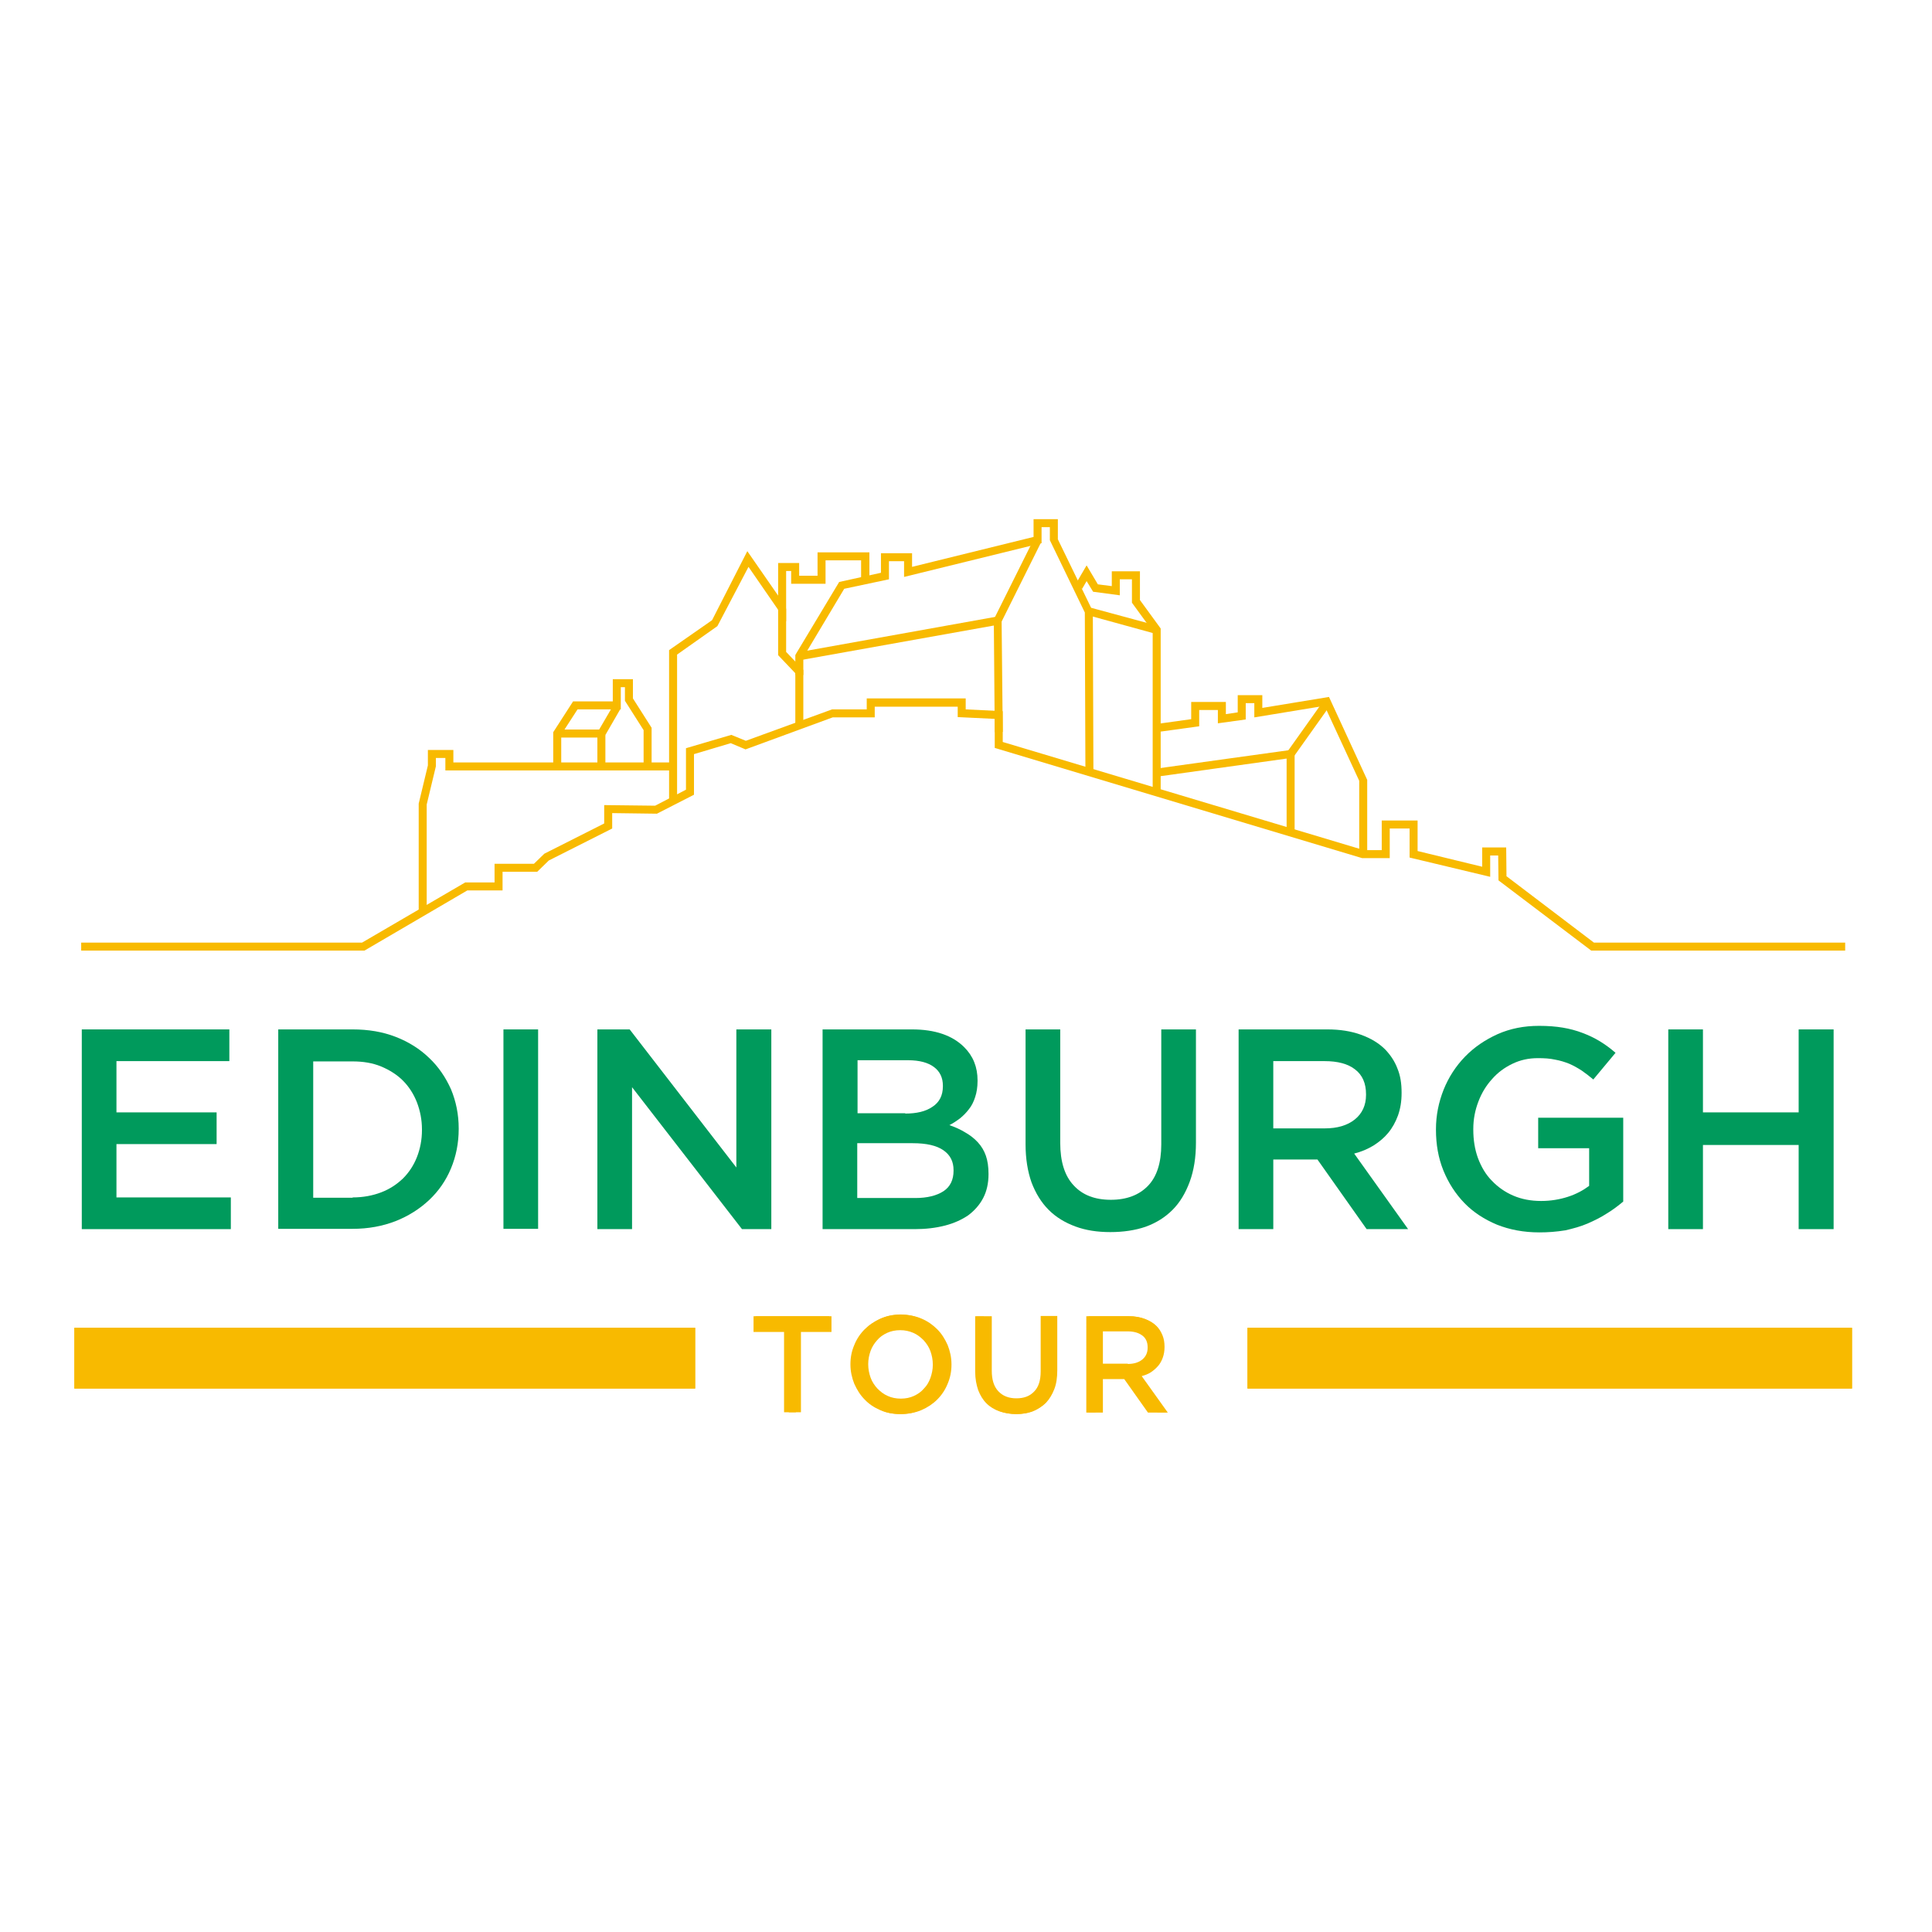 <?xml version="1.0" encoding="UTF-8"?> <svg xmlns="http://www.w3.org/2000/svg" xmlns:xlink="http://www.w3.org/1999/xlink" version="1.1" id="layer" x="0px" y="0px" viewBox="0 0 652 652" style="enable-background:new 0 0 652 652;" xml:space="preserve"> <style type="text/css"> .st0{fill:#F8BA00;} .st1{fill:#FFFFFF;} .st2{fill:#009A5C;} </style> <polygon class="st0" points="266.2,446.4 254.9,446.4 254.9,444.2 279.9,444.2 279.9,446.4 268.6,446.4 268.6,476.6 266.2,476.6 "></polygon> <path class="st0" d="M303.9,477.2c-2.5,0-4.7-0.4-6.7-1.4c-2-0.9-3.7-2.1-5.1-3.7c-1.4-1.5-2.5-3.3-3.3-5.3c-0.8-2-1.2-4.1-1.2-6.3 v-0.1c0-2.2,0.4-4.3,1.2-6.4c0.8-2,1.9-3.8,3.3-5.3c1.4-1.5,3.1-2.8,5.1-3.7c2-0.9,4.2-1.4,6.7-1.4c2.4,0,4.7,0.5,6.7,1.4 c2,0.9,3.7,2.1,5.1,3.7c1.4,1.5,2.5,3.3,3.3,5.3c0.8,2,1.2,4.1,1.2,6.3c0,0,0,0.1,0,0.1c0,2.2-0.4,4.3-1.2,6.4 c-0.8,2-1.9,3.8-3.3,5.3c-1.4,1.5-3.1,2.8-5.2,3.7C308.5,476.8,306.3,477.2,303.9,477.2 M304,475c2,0,3.8-0.4,5.5-1.1 s3.1-1.8,4.4-3.1c1.2-1.3,2.2-2.9,2.9-4.6c0.7-1.8,1-3.6,1-5.6v-0.1c0-2-0.4-3.9-1-5.7c-0.7-1.8-1.6-3.3-2.9-4.6 c-1.2-1.3-2.7-2.4-4.4-3.1c-1.7-0.8-3.6-1.2-5.6-1.2c-2,0-3.9,0.4-5.5,1.1c-1.7,0.8-3.1,1.8-4.4,3.1c-1.2,1.3-2.2,2.9-2.8,4.6 c-0.7,1.8-1,3.6-1,5.6v0.1c0,2,0.3,3.9,1,5.7c0.7,1.8,1.7,3.3,2.9,4.6c1.2,1.3,2.7,2.3,4.4,3.1C300.1,474.6,301.9,475,304,475"></path> <path class="st0" d="M343,477.2c-2,0-3.7-0.3-5.4-0.9c-1.6-0.6-3-1.5-4.2-2.7c-1.2-1.2-2.1-2.6-2.8-4.4c-0.6-1.7-1-3.7-1-6v-18.9 h2.4v18.7c0,3.9,1,6.8,2.9,8.9c1.9,2.1,4.6,3.1,8.1,3.1c1.6,0,3.1-0.3,4.4-0.7c1.3-0.5,2.5-1.2,3.4-2.2c0.9-1,1.7-2.2,2.2-3.7 c0.5-1.5,0.8-3.2,0.8-5.1v-18.9h2.4v18.7c0,2.3-0.3,4.4-1,6.1c-0.7,1.8-1.6,3.3-2.7,4.5c-1.2,1.2-2.6,2.1-4.2,2.7 C346.8,476.9,345,477.2,343,477.2"></path> <path class="st0" d="M367.3,444.2h13.6c2,0,3.8,0.3,5.3,0.9c1.5,0.6,2.8,1.4,3.8,2.3c0.8,0.8,1.4,1.7,1.8,2.7c0.4,1,0.6,2.1,0.6,3.3 v0.1c0,1.4-0.2,2.6-0.7,3.6c-0.5,1.1-1.1,2-2,2.8c-0.8,0.8-1.8,1.4-3,1.9c-1.2,0.5-2.4,0.8-3.8,1l10.7,13.8h-3l-10.3-13.4h-0.1 h-10.5v13.4h-2.4V444.2z M380.6,461c1.4,0,2.6-0.2,3.8-0.5c1.2-0.3,2.1-0.8,3-1.5c0.8-0.6,1.5-1.4,2-2.3c0.5-0.9,0.7-2,0.7-3.1v-0.1 c0-2.2-0.8-3.9-2.4-5.2c-1.6-1.3-3.9-1.9-6.9-1.9h-11.1V461H380.6z"></path> <rect x="25.1" y="448.1" class="st0" width="209.5" height="20.5"></rect> <rect x="421" y="448.1" class="st0" width="204" height="20.5"></rect> <polygon class="st0" points="436.9,280.8 434.2,280.8 434.2,256 390.5,262.1 390.1,259.4 436.9,252.9 "></polygon> <polygon class="st0" points="461.4,288.1 458.7,288.1 458.7,263.5 447,238.2 423.3,242.1 423.3,237.3 420.4,237.3 420.4,242.8 411,244.1 411,239.6 404.7,239.6 404.7,245.1 390.9,247 390.5,244.3 402,242.7 402,236.9 413.7,236.9 413.7,241 417.7,240.4 417.7,234.6 426,234.6 426,238.9 448.5,235.2 461.4,263.2 "></polygon> <polygon class="st0" points="144,307.4 141.3,307.4 141.3,271.2 144.4,258.3 144.4,253.1 153,253.1 153,257.3 227.1,257.3 227.1,260 150.3,260 150.3,255.8 147.1,255.8 147.1,258.6 144,271.5 "></polygon> <polygon class="st0" points="219.9,258.6 217.2,258.6 217.2,246.4 210.9,236.5 210.9,231.9 209.5,231.9 209.5,239.4 194.9,239.4 189.4,247.9 189.4,258.6 186.7,258.6 186.7,247.1 193.4,236.7 206.8,236.7 206.8,229.2 213.6,229.2 213.6,235.7 219.9,245.6 "></polygon> <polygon class="st0" points="203.8,248.9 188.1,248.9 188.1,246.2 202.2,246.2 207.1,237.8 209.4,239.2 "></polygon> <rect x="201.6" y="248" class="st0" width="2.7" height="10.6"></rect> <polygon class="st0" points="228.5,270.2 225.8,270.2 225.8,219.4 240.3,209.3 252.2,186 262.6,201 262.6,190 269.7,190 269.7,194.3 275.9,194.3 275.9,186.4 293.4,186.4 293.4,195.8 290.6,195.8 290.6,189.1 278.6,189.1 278.6,197 267,197 267,192.7 265.3,192.7 265.3,209.7 252.6,191.3 242.1,211.3 228.5,220.9 "></polygon> <polygon class="st0" points="337.9,210 335.5,208.8 349,181.7 351.4,182.9 "></polygon> <polygon class="st0" points="271.1,244.8 268.4,244.8 268.4,227.2 262.6,221.1 262.6,205.4 265.3,205.4 265.3,220 271.1,226.1 "></polygon> <polygon class="st0" points="391.7,267.4 389,267.4 389,213 382,203.4 382,195.5 377.9,195.5 377.9,200.9 368.9,199.7 366.7,196.1 365.2,198.7 362.9,197.3 366.7,190.8 370.5,197.2 375.2,197.8 375.2,192.8 384.7,192.8 384.7,202.5 391.7,212.1 "></polygon> <line class="st1" x1="390.3" y1="212.5" x2="367.4" y2="206.3"></line> <polygon class="st0" points="390,213.9 367.1,207.6 367.8,205 390.7,211.2 "></polygon> <polygon class="st0" points="622.7,320.8 537,320.8 505.7,297.1 505.6,288.7 502.9,288.7 502.9,295.9 475.7,289.4 475.7,279.6 469,279.6 469,289.6 459.7,289.6 335.7,252.4 335.7,242.6 323.2,242 323.2,238.5 295.2,238.5 295.2,242.1 281,242.1 251.6,252.9 246.6,250.8 234.2,254.5 234.2,268.2 221.7,274.6 206.6,274.4 206.6,279.6 185.2,290.4 181.3,294.2 169.6,294.2 169.6,300.5 157.7,300.5 123,320.8 27.4,320.8 27.4,318.1 122.2,318.1 157,297.8 166.9,297.8 166.9,291.5 180.2,291.5 183.7,288.1 203.9,277.9 203.9,271.7 221.1,271.9 231.5,266.5 231.5,252.5 246.8,248 251.7,250 280.8,239.4 292.5,239.4 292.5,235.7 325.9,235.7 325.9,239.4 338.4,240 338.4,250.4 460.3,286.9 466.3,286.9 466.3,276.9 478.4,276.9 478.4,287.2 500.2,292.5 500.2,286 508.3,286 508.4,295.7 537.9,318.1 622.7,318.1 "></polygon> <polygon class="st0" points="366.3,260.4 366.1,206.7 354.3,182.3 354.3,177.9 351.5,177.9 351.5,183.3 305.1,194.7 305.1,189.4 300,189.4 300,195.5 284.9,198.7 271.1,221.8 271.1,227.8 268.4,227.8 268.4,221.1 268.6,220.7 283.2,196.4 297.3,193.3 297.3,186.7 307.8,186.7 307.8,191.3 348.8,181.2 348.8,175.2 357,175.2 357,182 368.8,206.3 369,260.4 "></polygon> <polygon class="st0" points="335.7,247.1 335.4,211.1 270,222.8 269.5,220.1 338,207.8 338.4,247 "></polygon> <line class="st1" x1="435.6" y1="254.4" x2="447.9" y2="237.1"></line> <polygon class="st0" points="436.7,255.2 434.5,253.6 446.8,236.3 449,237.9 "></polygon> <polygon class="st2" points="27.6,347.4 77.4,347.4 77.4,358.1 39.3,358.1 39.3,375.4 73.1,375.4 73.1,386.1 39.3,386.1 39.3,404.1 77.9,404.1 77.9,414.8 27.6,414.8 "></polygon> <path class="st2" d="M93.9,347.4h25.1c5.3,0,10.1,0.8,14.5,2.5c4.4,1.7,8.2,4.1,11.3,7.1c3.2,3,5.6,6.6,7.4,10.6 c1.7,4.1,2.6,8.5,2.6,13.2v0.2c0,4.8-0.9,9.2-2.6,13.3c-1.7,4.1-4.2,7.7-7.4,10.7c-3.2,3-7,5.4-11.3,7.1c-4.4,1.7-9.2,2.6-14.5,2.6 H93.9V347.4z M119,404.1c3.5,0,6.7-0.6,9.6-1.7c2.9-1.1,5.3-2.7,7.4-4.7c2-2,3.6-4.4,4.7-7.2c1.1-2.8,1.7-5.9,1.7-9.1v-0.2 c0-3.3-0.6-6.3-1.7-9.2c-1.1-2.8-2.7-5.3-4.7-7.3c-2-2-4.5-3.6-7.4-4.8c-2.9-1.2-6.1-1.7-9.6-1.7h-13.3v46H119z"></path> <rect x="169.9" y="347.4" class="st2" width="11.7" height="67.3"></rect> <polygon class="st2" points="201.6,347.4 212.5,347.4 248.5,394 248.5,347.4 260.3,347.4 260.3,414.8 250.4,414.8 213.3,366.9 213.3,414.8 201.6,414.8 "></polygon> <path class="st2" d="M277.6,347.4h30.2c7.7,0,13.6,2,17.6,6c3,3,4.5,6.7,4.5,11.2v0.2c0,2.1-0.3,3.9-0.8,5.4c-0.5,1.6-1.2,3-2.1,4.1 c-0.9,1.2-1.9,2.2-3,3.1c-1.2,0.9-2.4,1.7-3.6,2.3c2,0.7,3.8,1.5,5.4,2.5c1.6,0.9,3,2,4.2,3.3c1.2,1.3,2.1,2.8,2.7,4.5 c0.6,1.7,0.9,3.8,0.9,6.1v0.2c0,3-0.6,5.7-1.8,8c-1.2,2.3-2.9,4.2-5,5.8c-2.2,1.5-4.8,2.7-7.9,3.5c-3.1,0.8-6.5,1.2-10.2,1.2h-31.1 V347.4z M305.5,375.8c3.8,0,6.9-0.7,9.2-2.3c2.3-1.5,3.5-3.8,3.5-6.9v-0.2c0-2.7-1-4.8-3-6.3c-2-1.5-4.9-2.3-8.8-2.3h-17v17.9H305.5 z M308.9,404.3c4,0,7.2-0.8,9.5-2.3c2.3-1.5,3.4-3.9,3.4-6.9v-0.2c0-2.9-1.1-5.1-3.4-6.7c-2.3-1.6-5.7-2.4-10.4-2.4h-18.7v18.5 H308.9z"></path> <path class="st2" d="M374.7,415.8c-4.4,0-8.3-0.6-11.8-1.9c-3.5-1.3-6.5-3.1-9-5.6c-2.5-2.5-4.4-5.6-5.8-9.3c-1.3-3.7-2-8-2-12.8 v-38.8h11.7v38.3c0,6.3,1.5,11.1,4.5,14.3c3,3.3,7.2,4.9,12.6,4.9c5.3,0,9.5-1.6,12.5-4.7c3-3.1,4.5-7.8,4.5-14v-38.8h11.7v38.2 c0,5-0.7,9.4-2.1,13.2c-1.4,3.8-3.3,7-5.8,9.5c-2.5,2.5-5.5,4.4-9.1,5.7C383.1,415.2,379.1,415.8,374.7,415.8"></path> <path class="st2" d="M418,347.4h30c4.2,0,8,0.6,11.3,1.8c3.3,1.2,6,2.8,8.2,5c1.8,1.9,3.2,4,4.1,6.4c1,2.4,1.4,5.1,1.4,8.1v0.2 c0,2.8-0.4,5.2-1.2,7.5c-0.8,2.2-1.9,4.2-3.3,5.9c-1.4,1.7-3.1,3.1-5,4.3c-2,1.2-4.1,2.1-6.5,2.7l18.2,25.5h-14l-16.6-23.5h-0.2 h-14.7v23.5H418V347.4z M447.1,380.8c4.2,0,7.6-1,10.1-3c2.5-2,3.8-4.8,3.8-8.3v-0.2c0-3.7-1.2-6.5-3.7-8.4 c-2.4-1.9-5.9-2.8-10.3-2.8h-17.3v22.7H447.1z"></path> <path class="st2" d="M519.5,415.9c-5.3,0-10-0.9-14.3-2.6c-4.3-1.8-8-4.2-11-7.3c-3-3.1-5.4-6.8-7.1-11c-1.7-4.2-2.5-8.8-2.5-13.7 v-0.2c0-4.7,0.9-9.1,2.6-13.4c1.7-4.2,4.1-7.9,7.2-11.1c3.1-3.2,6.8-5.7,11-7.6c4.3-1.9,8.9-2.8,14-2.8c3,0,5.6,0.2,8,0.6 c2.4,0.4,4.6,1,6.7,1.8c2.1,0.8,4,1.7,5.8,2.8c1.8,1.1,3.6,2.4,5.3,3.9l-7.5,9c-1.3-1.1-2.6-2.1-3.9-3c-1.4-0.9-2.8-1.7-4.2-2.3 c-1.5-0.6-3.1-1.1-4.8-1.4c-1.8-0.4-3.7-0.5-5.8-0.5c-3.1,0-5.9,0.6-8.6,1.9c-2.7,1.3-5,3-6.9,5.2c-2,2.2-3.5,4.7-4.6,7.6 c-1.1,2.9-1.7,5.9-1.7,9.2v0.2c0,3.5,0.5,6.7,1.6,9.7c1.1,2.9,2.6,5.5,4.7,7.6c2,2.1,4.4,3.8,7.2,5c2.8,1.2,5.9,1.8,9.4,1.8 c3.2,0,6.2-0.5,9-1.4c2.8-0.9,5.2-2.2,7.2-3.7v-12.7h-17.2v-10.3h28.7v28.3c-1.7,1.4-3.5,2.8-5.5,4c-2,1.3-4.2,2.4-6.5,3.4 c-2.3,1-4.9,1.7-7.5,2.3C525.2,415.7,522.4,415.9,519.5,415.9"></path> <polygon class="st2" points="563,347.4 574.7,347.4 574.7,375.4 607,375.4 607,347.4 618.8,347.4 618.8,414.8 607,414.8 607,386.4 574.7,386.4 574.7,414.8 563,414.8 "></polygon> <polygon class="st0" points="264.6,449.5 254.3,449.5 254.3,444.2 280.6,444.2 280.6,449.5 270.3,449.5 270.3,476.6 264.6,476.6 "></polygon> <path class="st0" d="M303.9,477.2c-2.5,0-4.8-0.4-6.8-1.3c-2.1-0.9-3.9-2.1-5.3-3.6c-1.5-1.5-2.6-3.3-3.5-5.3 c-0.8-2-1.3-4.2-1.3-6.5v-0.1c0-2.3,0.4-4.4,1.3-6.5c0.8-2,2-3.8,3.5-5.3c1.5-1.5,3.3-2.7,5.4-3.6c2.1-0.9,4.3-1.3,6.9-1.3 c2.5,0,4.8,0.4,6.9,1.3c2.1,0.9,3.8,2.1,5.3,3.6c1.5,1.5,2.6,3.3,3.5,5.3c0.8,2,1.3,4.2,1.3,6.5v0.1c0,2.3-0.4,4.4-1.3,6.5 c-0.8,2-2,3.8-3.5,5.3c-1.5,1.5-3.3,2.7-5.4,3.6C308.7,476.8,306.4,477.2,303.9,477.2 M304,472c1.6,0,3.1-0.3,4.4-0.9 c1.3-0.6,2.5-1.4,3.4-2.5c1-1,1.7-2.2,2.2-3.6c0.5-1.4,0.8-2.9,0.8-4.4v-0.1c0-1.6-0.3-3.1-0.8-4.5c-0.5-1.4-1.3-2.6-2.3-3.7 c-1-1-2.1-1.9-3.5-2.5c-1.4-0.6-2.8-0.9-4.4-0.9c-1.6,0-3.1,0.3-4.4,0.9c-1.3,0.6-2.5,1.4-3.4,2.5c-0.9,1-1.7,2.2-2.2,3.6 c-0.5,1.4-0.8,2.9-0.8,4.4v0.1c0,1.6,0.3,3.1,0.8,4.5c0.5,1.4,1.3,2.6,2.3,3.7c1,1,2.1,1.9,3.5,2.5C300.9,471.7,302.4,472,304,472"></path> <path class="st0" d="M343,477.2c-2.1,0-4-0.3-5.7-0.9c-1.7-0.6-3.2-1.5-4.4-2.7c-1.2-1.2-2.1-2.7-2.8-4.5c-0.6-1.8-1-3.8-1-6.2 v-18.7h5.6v18.4c0,3,0.7,5.3,2.2,6.9c1.5,1.6,3.5,2.4,6.1,2.4c2.5,0,4.5-0.7,6-2.3c1.5-1.5,2.2-3.8,2.2-6.8v-18.7h5.6v18.4 c0,2.4-0.3,4.5-1,6.3c-0.7,1.8-1.6,3.3-2.8,4.6c-1.2,1.2-2.7,2.1-4.4,2.7C347,476.9,345.1,477.2,343,477.2"></path> <path class="st0" d="M366.6,444.2H381c2,0,3.8,0.3,5.4,0.9c1.6,0.6,2.9,1.4,3.9,2.4c0.9,0.9,1.5,1.9,2,3.1c0.5,1.2,0.7,2.5,0.7,3.9 v0.1c0,1.3-0.2,2.5-0.6,3.6c-0.4,1.1-0.9,2-1.6,2.8c-0.7,0.8-1.5,1.5-2.4,2.1c-0.9,0.6-2,1-3.1,1.3l8.8,12.3h-6.7l-8-11.3h-0.1h-7.1 v11.3h-5.6V444.2z M380.6,460.3c2,0,3.7-0.5,4.9-1.5c1.2-1,1.8-2.3,1.8-4v-0.1c0-1.8-0.6-3.1-1.8-4c-1.2-0.9-2.8-1.4-5-1.4h-8.3 v10.9H380.6z"></path> <rect x="25.1" y="448.1" class="st0" width="209.5" height="20.5"></rect> <rect x="421" y="448.1" class="st0" width="204" height="20.5"></rect> </svg> 